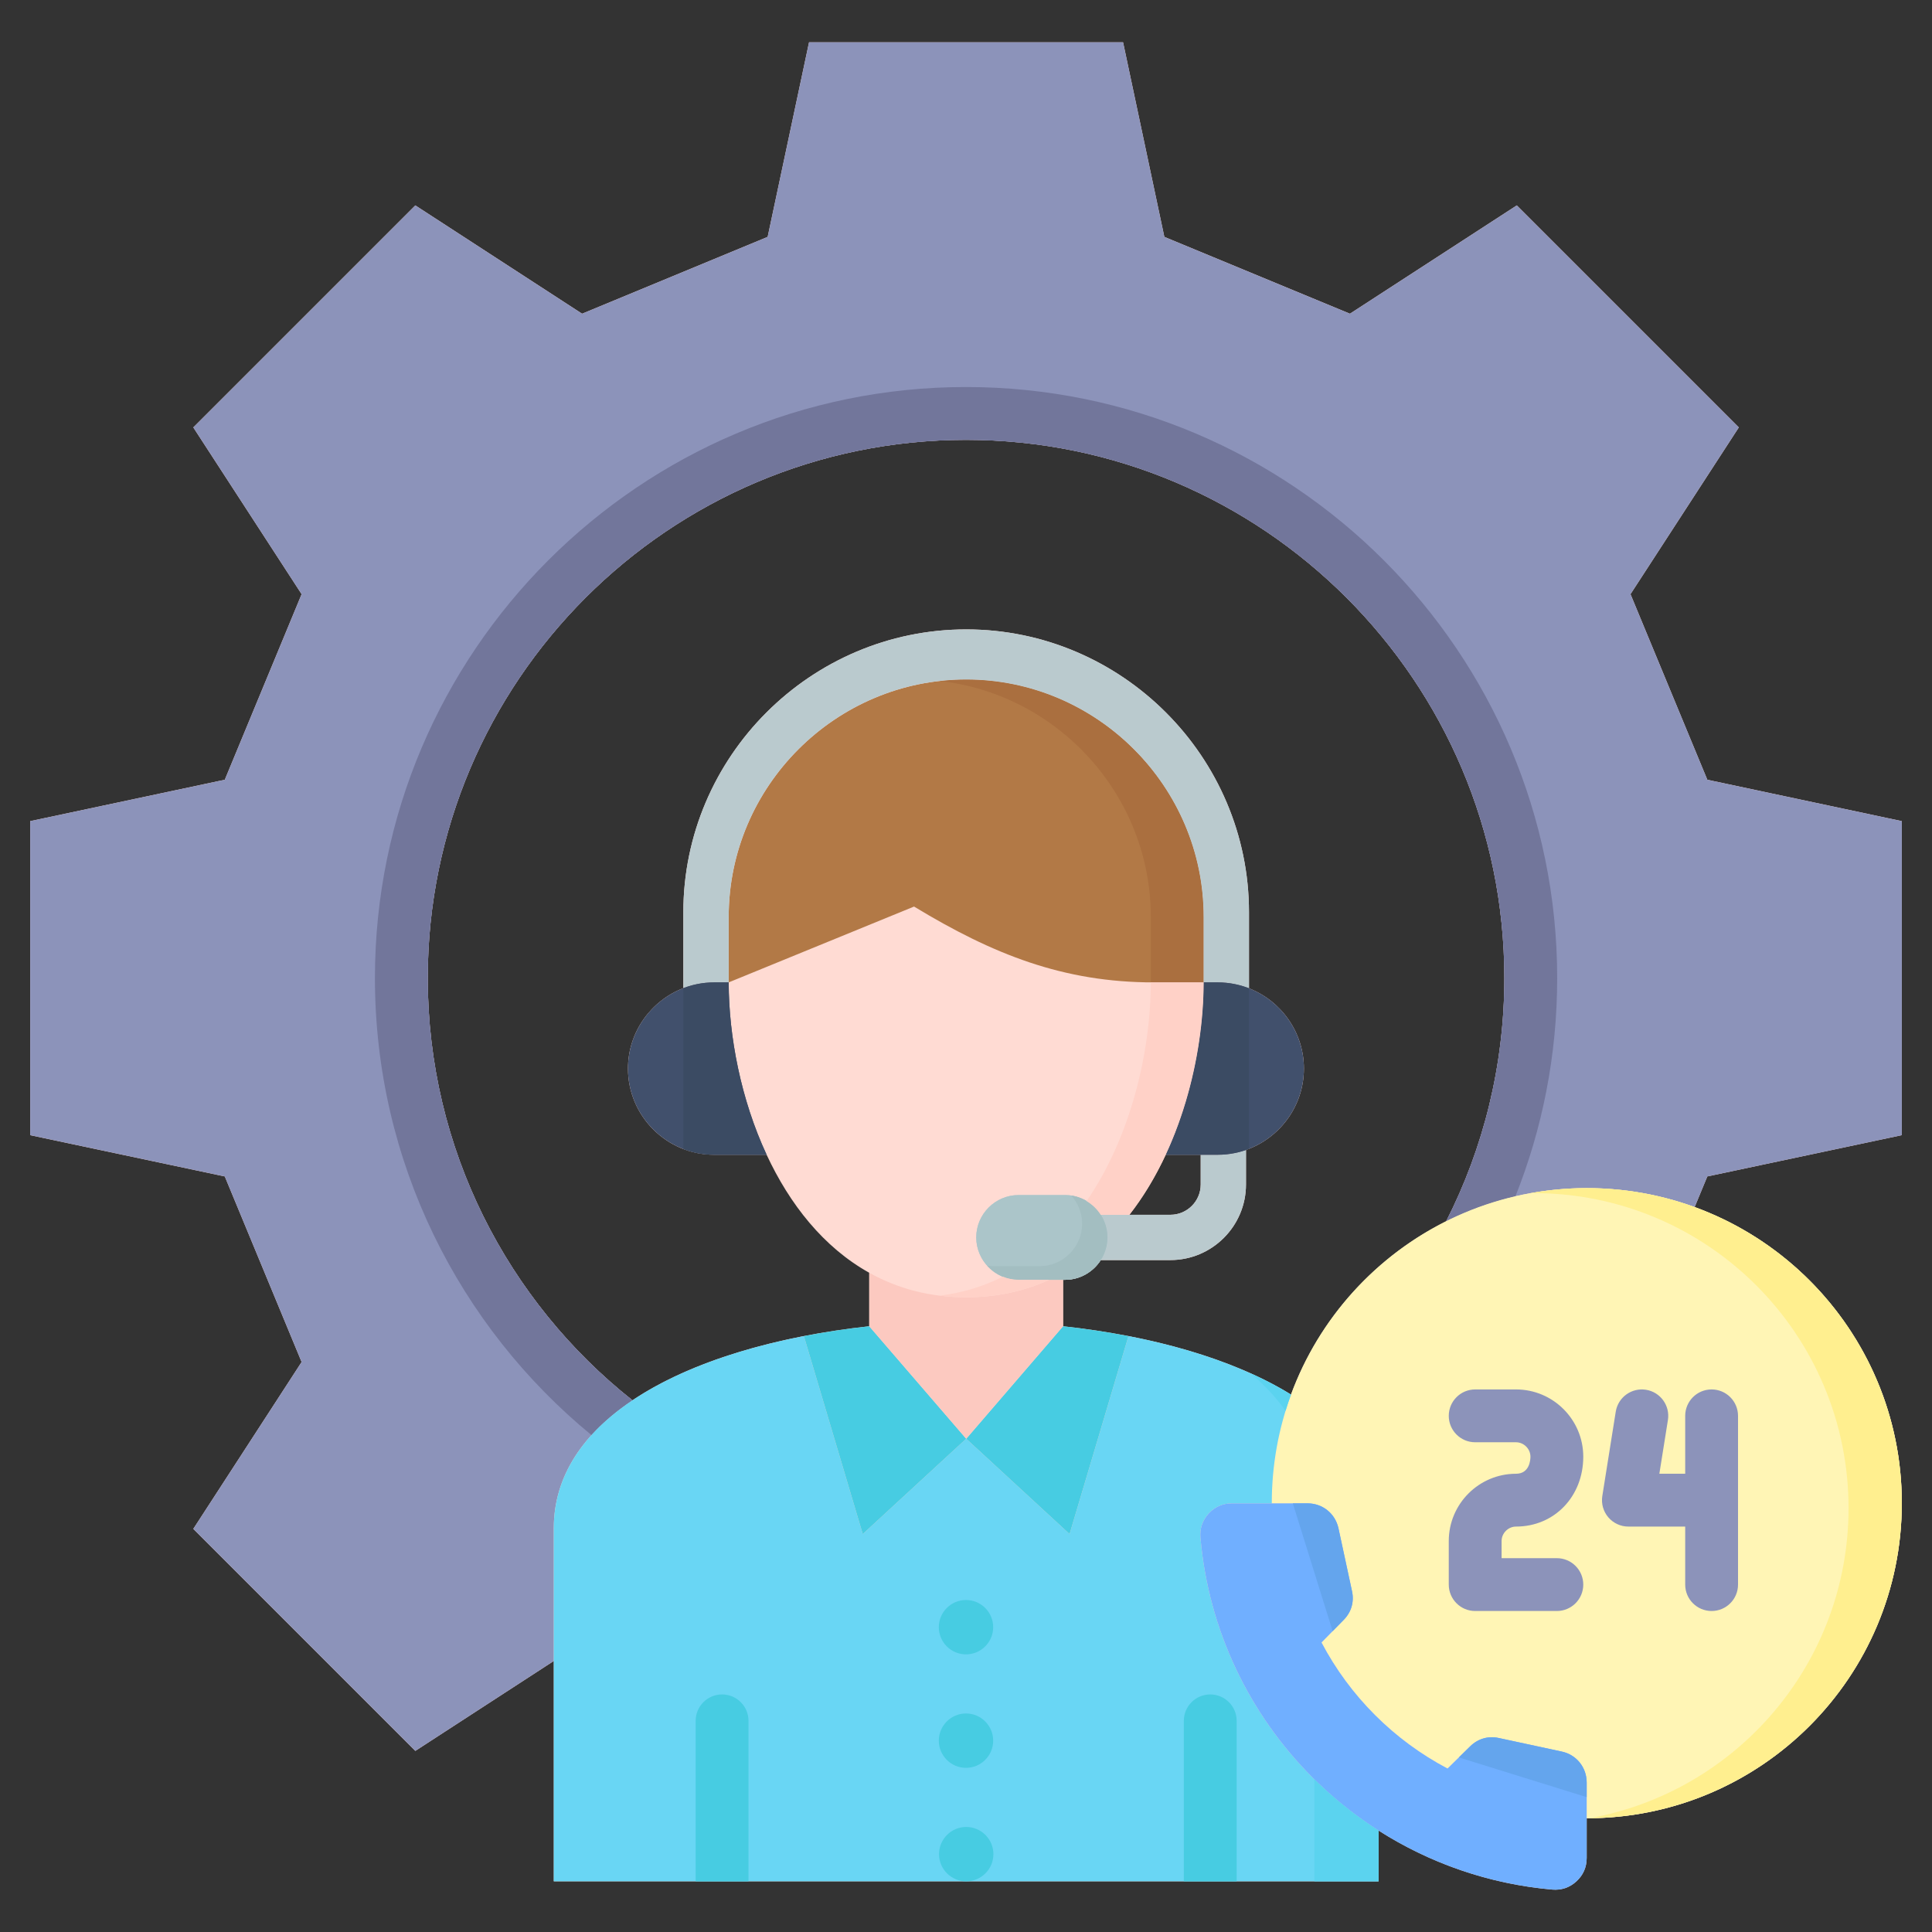 <?xml version="1.0" encoding="UTF-8"?> <svg xmlns="http://www.w3.org/2000/svg" id="Layer_1" height="512" viewBox="0 0 512 512" width="512"><rect x="0" y="0" width="512" height="512" fill="#333333" stroke="none"/><g><path d="m452.457 311.77 51.543-10.939v-83.221l-51.543-10.968-20.36-49.18 28.703-44.192-58.835-58.835-44.221 28.703-49.18-20.36-10.938-51.572h-83.221l-10.968 51.572-49.18 20.36-44.192-28.703-58.835 58.835 28.703 44.192-20.36 49.18-51.573 10.969v83.221l51.572 10.939 20.36 49.18-28.703 44.221 58.835 58.835 36.695-23.832v58.397h218.568v-13.467c13.522 8.623 29.19 14.176 46.03 15.655 2.45.204 4.609-.525 6.417-2.188 1.779-1.634 2.713-3.734 2.713-6.184v-10.53h.029c46.117 0 83.483-37.396 83.483-83.513 0-36.056-22.871-66.789-54.91-78.461l.012-.005zm-142.289 22.16c11.045 0 20.031-8.985 20.031-20.03v-9.148c8.917-3.115 15.352-11.616 15.352-21.567 0-9.652-6.055-17.94-14.556-21.272v-20.149c0-41.217-33.72-74.966-74.937-74.966-41.246 0-74.966 33.749-74.966 74.966v20.103c-8.562 3.302-14.672 11.622-14.672 21.318 0 12.572 10.268 22.84 22.84 22.84h13.906c6.075 13.043 15.027 24.492 27.194 31.273v14.173c-24.53 2.664-47.212 9.209-62.748 19.626-33.025-26.151-54.252-66.584-54.252-111.888 0-78.652 63.989-142.641 142.641-142.641 78.667 0 142.668 63.989 142.668 142.641 0 23.176-5.563 45.073-15.413 64.44-18.925 9.464-33.767 25.891-41.129 45.934-15.429-9.54-37.079-15.58-60.4-18.112v-12.31h.525c3.954 0 7.454-2.101 9.458-5.23h18.458zm-10.864-12c3.773-4.829 6.97-10.215 9.62-15.906h9.275v7.876c0 4.428-3.603 8.03-8.031 8.03z" fill="#ffdbd3"></path><path d="m452.457 206.643-20.36-49.18 28.703-44.192-58.835-58.835-44.221 28.703-49.18-20.36-10.938-51.572h-83.221l-10.968 51.572-49.18 20.36-44.192-28.703-58.835 58.835 28.703 44.192-20.36 49.18-51.573 10.968v83.221l51.572 10.939 20.36 49.18-28.703 44.221 58.835 58.835 36.695-23.832v-35.178c0-13.974 7.97-25.269 20.85-33.902-33.024-26.151-54.25-66.583-54.25-111.887 0-78.652 63.989-142.641 142.641-142.641 78.667 0 142.668 63.989 142.668 142.641 0 23.176-5.563 45.073-15.413 64.44 11.22-5.611 23.868-8.786 37.26-8.786 10.038 0 19.66 1.775 28.574 5.022l.012-.005 3.354-8.109 51.545-10.939v-83.221z" fill="#8c93ba"></path><path d="m167.605 371.098c-33.021-26.153-54.245-66.588-54.245-111.892 0-78.651 63.988-142.64 142.64-142.64 78.668 0 142.669 63.988 142.669 142.64 0 23.164-5.554 45.054-15.392 64.415 5.763-2.879 11.906-5.106 18.332-6.596 7.133-17.898 11.061-37.408 11.061-57.819 0-86.371-70.282-156.64-156.669-156.64-86.372 0-156.64 70.269-156.64 156.64 0 48.745 22.375 92.359 57.39 121.115 3.033-3.354 6.685-6.428 10.854-9.223z" fill="#72769b"></path><path d="m420.517 314.862c-46.088 0-83.483 37.396-83.483 83.483l.011.059h9.469c3.996 0 7.351 2.713 8.197 6.621l3.588 16.656c.613 2.829-.175 5.542-2.217 7.613l-5.863 5.979c7.497 14.235 19.165 25.903 33.399 33.399l5.98-5.863c2.071-2.042 4.784-2.829 7.613-2.217l16.656 3.588c3.909.817 6.621 4.2 6.621 8.197v9.48h.029c46.117 0 83.483-37.396 83.483-83.513 0-46.086-37.366-83.482-83.483-83.482z" fill="#fff5b5"></path><path d="m420.517 314.862c-5.071 0-10.028.478-14.85 1.345.245-.002.486-.019.732-.019 46.117 0 83.483 37.396 83.483 83.483 0 41.043-29.604 75.153-68.625 82.168 45.774-.4 82.743-37.625 82.743-83.494 0-46.087-37.366-83.483-83.483-83.483z" fill="#ffef8f"></path><path d="m318.131 407.505c-.204-2.421.525-4.58 2.158-6.388 1.663-1.809 3.763-2.713 6.184-2.713h10.618l-.058-.059c0-10.107 1.8-19.795 5.094-28.763-11.521-7.12-26.505-12.292-43.069-15.506l-15.609 52.466-27.39-25.261-27.419 25.261-15.609-52.467c-37.061 7.193-66.27 24.15-66.27 50.921v93.576h218.568v-13.467c-26.204-16.709-44.331-44.968-47.198-77.6z" fill="#69d6f4"></path><path d="m322.711 306.024h-4.512v7.876c0 4.428-3.603 8.03-8.031 8.03h-18.45c-2.002-3.136-5.506-5.23-9.465-5.23h-12.31c-6.184 0-11.23 5.046-11.23 11.23 0 6.155 5.046 11.23 11.23 11.23h12.31c3.954 0 7.454-2.101 9.458-5.23h18.458c11.045 0 20.031-8.985 20.031-20.03v-9.148c-2.35.82-4.868 1.272-7.489 1.272z" fill="#bacace"></path><path d="m411.357 500.76c-49.472-4.346-88.88-43.784-93.226-93.255-.204-2.421.525-4.58 2.159-6.388 1.663-1.809 3.763-2.713 6.184-2.713h20.039c3.996 0 7.351 2.713 8.197 6.622l3.588 16.656c.613 2.829-.175 5.542-2.217 7.613l-5.863 5.98c7.497 14.235 19.164 25.903 33.399 33.399l5.98-5.863c2.071-2.042 4.784-2.829 7.613-2.217l16.656 3.588c3.909.817 6.622 4.2 6.622 8.197v20.01c0 2.45-.933 4.55-2.713 6.184-1.809 1.662-3.967 2.391-6.418 2.187z" fill="#70afff"></path><g><g fill="#8c93ba"><path d="m401.761 404.558c10.16 0 17.822-7.963 17.822-18.521 0-9.827-7.995-17.822-17.822-17.822h-10.822c-3.866 0-7 3.134-7 7s3.134 7 7 7h10.822c2.072 0 3.822 1.75 3.822 3.822 0 .755-.184 4.521-3.822 4.521-9.827 0-17.822 7.995-17.822 17.822v11.551c0 3.866 3.134 7 7 7h21.644c3.866 0 7-3.134 7-7s-3.134-7-7-7h-14.644v-4.551c-.001-2.072 1.75-3.822 3.822-3.822z"></path><path d="m453.595 368.214c-3.866 0-7 3.134-7 7v15.344h-6.849l2.269-14.242c.608-3.818-1.994-7.406-5.812-8.015-3.812-.603-7.406 1.994-8.014 5.812l-3.559 22.344c-.322 2.023.258 4.087 1.588 5.646s3.276 2.456 5.325 2.456h15.052v15.373c0 3.866 3.134 7 7 7s7-3.134 7-7v-44.717c0-3.867-3.134-7.001-7-7.001z"></path></g></g><g fill="#47cce2"><g><path d="m327.728 498.572v-42.529c0-3.866-3.134-7-7-7s-7 3.134-7 7v42.529z"></path><path d="m198.36 498.572v-42.529c0-3.866-3.134-7-7-7s-7 3.134-7 7v42.529z"></path></g><path clip-rule="evenodd" d="m256 468.498c3.967 0 7.205-3.238 7.205-7.205s-3.238-7.205-7.205-7.205-7.205 3.238-7.205 7.205 3.238 7.205 7.205 7.205z" fill-rule="evenodd"></path><path clip-rule="evenodd" d="m256 438.425c3.967 0 7.205-3.238 7.205-7.205s-3.238-7.205-7.205-7.205-7.205 3.238-7.205 7.205 3.238 7.205 7.205 7.205z" fill-rule="evenodd"></path><path clip-rule="evenodd" d="m256.058 498.572c3.967 0 7.205-3.238 7.205-7.205s-3.238-7.205-7.205-7.205-7.205 3.238-7.205 7.205 3.238 7.205 7.205 7.205z" fill-rule="evenodd"></path></g><path d="m193.11 260.344v-.175-17.181c0-34.595 28.324-62.919 62.948-62.919 34.595 0 62.919 28.324 62.919 62.919v17.181.175h-13.214c-24.007 0-42.646-7.438-63.531-20.098z" fill="#b27946"></path><path d="m256.058 180.07c-2.367 0-4.701.144-7.003.402 31.335 3.512 55.921 30.287 55.921 62.517v17.181c0 .053-.001.107-.001.16.265.002.521.015.787.015h13.212c0-.058.001-.117.001-.175v-17.181c.002-34.596-28.322-62.919-62.917-62.919z" fill="#aa6f3f"></path><g><g fill="#5bd3ef"><path d="m348.328 471.539v27.033h17v-13.467c-6.143-3.917-11.838-8.471-17-13.566z"></path><path d="m340.687 373.883c.444-1.451.921-2.888 1.441-4.304-3.292-2.034-6.867-3.908-10.681-5.623 3.603 3.038 6.702 6.351 9.24 9.927z"></path></g></g><g fill="#47cce2"><path d="m299.058 354.076c-5.623-1.091-11.421-1.964-17.33-2.606l-25.669 29.812 27.39 25.261z"></path><path d="m228.639 406.542 27.419-25.261-25.698-29.811c-5.91.642-11.708 1.515-17.33 2.606z"></path></g><g fill="#64a5ed"><path d="m420.487 472.378c0-3.996-2.713-7.38-6.621-8.197l-16.656-3.588c-2.829-.613-5.542.175-7.613 2.217l-2.982 2.924 33.873 10.53v-3.886z"></path><path d="m353.164 432.27 2.917-2.975c2.042-2.071 2.829-4.784 2.217-7.613l-3.588-16.656c-.846-3.909-4.2-6.621-8.197-6.621h-3.905z"></path></g><path d="m189.26 260.344h3.854c0-.058-.003-.117-.003-.175v-17.181c0-34.595 28.324-62.919 62.948-62.919 34.595 0 62.919 28.323 62.919 62.919v17.181c0 .058-.003.117-.003.175h3.737c2.92 0 5.713.56 8.284 1.568v-20.149c0-41.217-33.72-74.966-74.937-74.966-41.246 0-74.966 33.749-74.966 74.966v20.103c2.539-.979 5.291-1.522 8.167-1.522z" fill="#bacace"></path><path d="m203.166 306.024h-13.906c-12.572 0-22.84-10.268-22.84-22.84s10.268-22.84 22.84-22.84h3.852c.025 14.322 3.219 31.007 10.054 45.68zm119.545-45.68h-3.735c-.025 14.322-3.219 31.007-10.052 45.679h13.787c12.572 0 22.84-10.268 22.84-22.84 0-12.571-10.268-22.839-22.84-22.839z" fill="#41506c"></path><path d="m278.058 339.16c-6.486 2.956-13.803 4.638-22 4.638-9.794 0-18.334-2.397-25.698-6.501v14.173l25.698 29.812 25.669-29.812v-12.31z" fill="#fcc9c0"></path><g fill="#3b4b63"><path d="m181.092 304.502c2.539.979 5.292 1.522 8.168 1.522h13.906c-6.834-14.673-10.028-31.358-10.054-45.679h-3.852c-2.876 0-5.628.543-8.168 1.522z"></path><path d="m330.995 261.912c-2.572-1.008-5.364-1.568-8.284-1.568h-3.735c-.025 14.322-3.219 31.007-10.052 45.679h13.787c2.92 0 5.713-.56 8.284-1.568z"></path></g><path d="m269.943 316.7h12.31c6.155 0 11.23 5.046 11.23 11.23 0 6.155-5.076 11.23-11.23 11.23h-12.31c-6.184 0-11.23-5.076-11.23-11.23 0-6.184 5.046-11.23 11.23-11.23z" fill="#abc5c9"></path><path d="m283.885 316.834c1.789 1.99 2.892 4.607 2.892 7.479 0 6.155-5.075 11.23-11.23 11.23h-12.31c-.555 0-1.097-.054-1.631-.133 2.058 2.291 5.031 3.751 8.337 3.751h12.31c6.155 0 11.23-5.075 11.23-11.23 0-5.627-4.205-10.298-9.598-11.097z" fill="#a3bec1"></path><g fill="#ffd1c7"><path d="m291.718 321.93h7.585c13.5-17.279 19.637-41.709 19.672-61.586h-13.212c-.266 0-.522-.014-.787-.015-.031 18.524-5.36 41.006-17.013 57.968 1.512.906 2.806 2.147 3.755 3.633z"></path><path d="m269.943 339.16c-1.477 0-2.886-.297-4.18-.822-5.038 2.527-10.599 4.27-16.707 5.026 2.26.28 4.591.434 7.002.434 8.197 0 15.515-1.682 22.001-4.638z"></path></g></g></svg> 